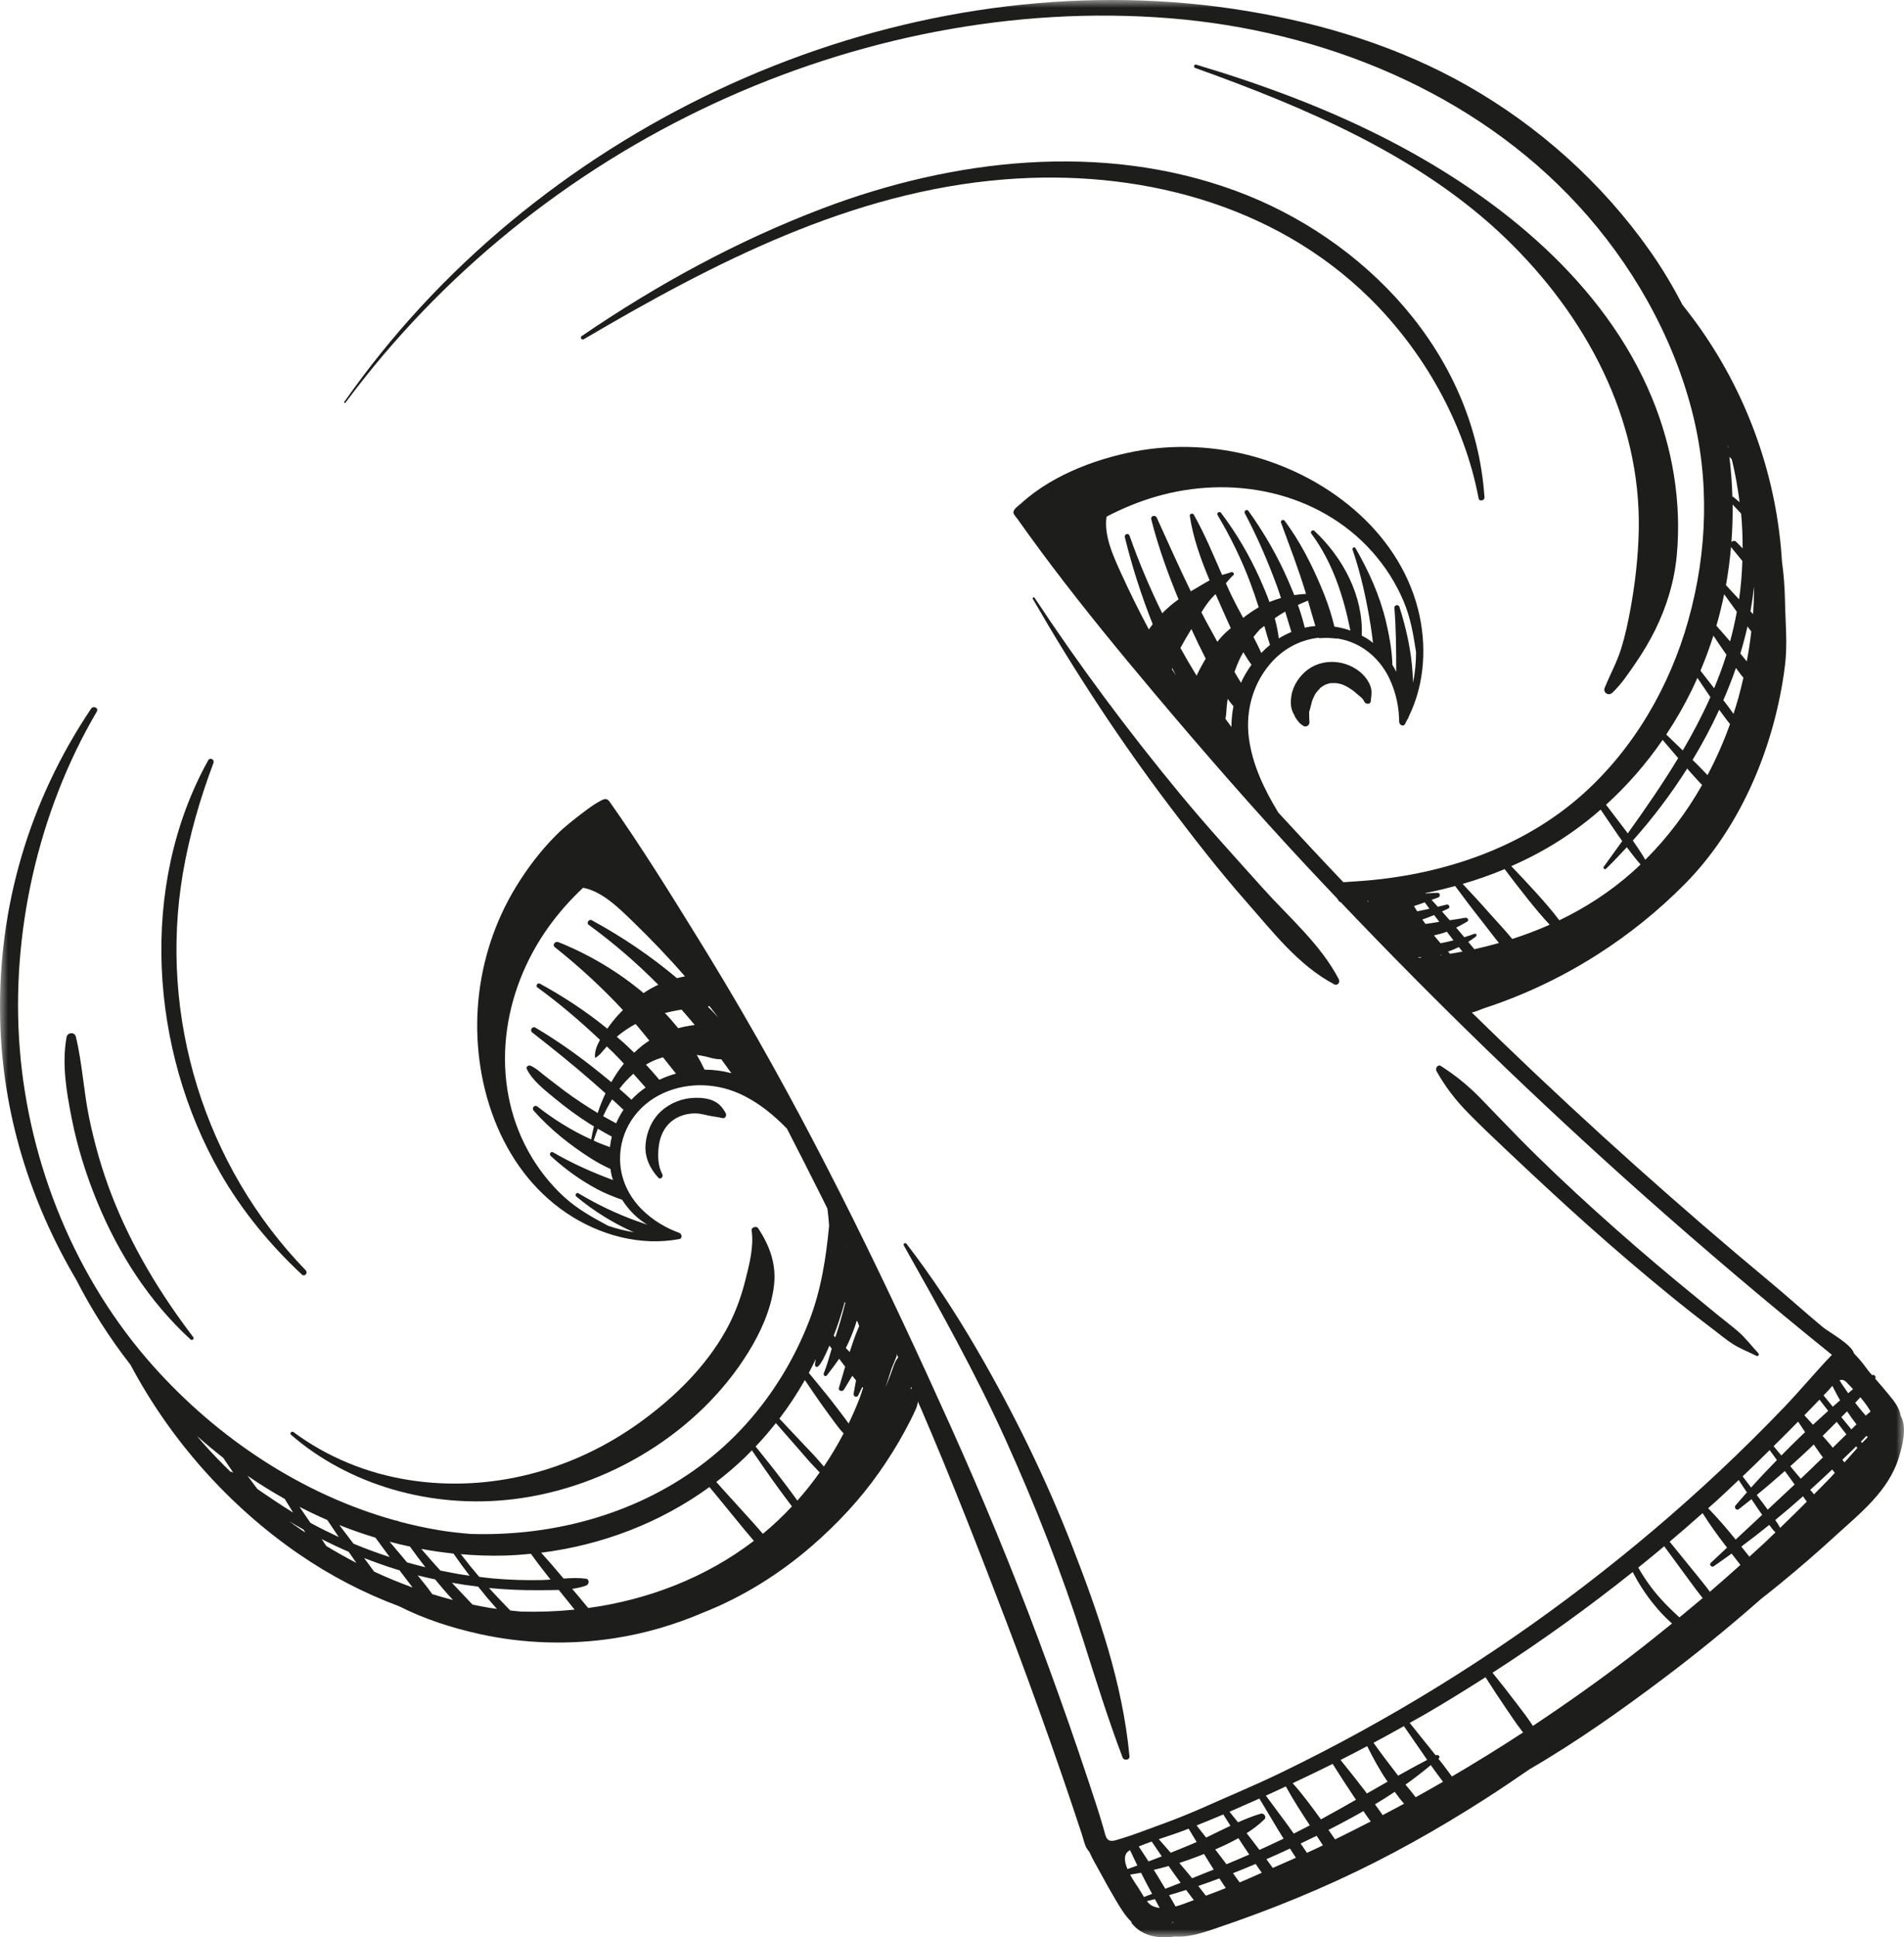 <svg xmlns="http://www.w3.org/2000/svg" xmlns:xlink="http://www.w3.org/1999/xlink" width="118" height="120" viewBox="0 0 118 120"><defs><polygon id="a" points="0 0 118 0 118 120 0 120"/></defs><g fill="none" fill-rule="evenodd"><mask id="b" fill="#fff"><use xlink:href="#a"/></mask><path fill="#1D1D1B" d="M115.629,87.689 C115.425,87.453 115.225,87.214 115.033,86.967 C115.014,86.942 114.996,86.916 114.977,86.892 C115.084,86.779 115.192,86.667 115.296,86.551 C115.537,86.832 115.758,87.129 115.928,87.432 C115.828,87.515 115.728,87.602 115.629,87.689 M115.398,89.382 C115.376,89.353 115.354,89.324 115.332,89.295 C115.447,89.18 115.559,89.059 115.672,88.94 C115.699,88.967 115.726,88.993 115.755,89.019 C115.638,89.142 115.517,89.264 115.398,89.382 M114.311,90.585 C114.268,90.529 114.223,90.476 114.18,90.42 C114.372,90.235 114.567,90.053 114.756,89.866 C114.847,89.777 114.94,89.683 115.032,89.592 C115.059,89.624 115.085,89.655 115.112,89.687 C114.845,89.986 114.579,90.287 114.311,90.585 M113.414,91.556 C113.088,91.896 112.755,92.226 112.425,92.561 C112.348,92.468 112.268,92.376 112.189,92.284 C112.646,91.868 113.1,91.449 113.551,91.024 C113.605,91.094 113.656,91.166 113.711,91.234 C113.611,91.341 113.515,91.451 113.414,91.556 M110.325,94.637 C110.236,94.467 110.129,94.308 110.02,94.154 C110.602,93.677 111.175,93.189 111.74,92.684 C111.794,92.76 111.847,92.836 111.902,92.912 C111.921,92.939 111.948,92.977 111.975,93.018 C111.431,93.564 110.881,94.103 110.325,94.637 M109.441,95.489 C109.104,95.805 108.759,96.113 108.418,96.425 C108.25,96.212 108.082,96.005 107.917,95.799 C108.504,95.363 109.081,94.914 109.649,94.456 C109.767,94.618 109.889,94.779 110.03,94.921 C109.833,95.109 109.64,95.302 109.441,95.489 M105.97,98.598 C105.694,98.221 105.395,97.858 105.102,97.496 C104.562,96.828 104.02,96.162 103.477,95.496 C104.165,94.915 104.845,94.326 105.518,93.727 C105.984,94.468 106.498,95.173 107.033,95.866 C106.696,96.18 106.36,96.495 106.023,96.809 C105.906,96.918 106.076,97.109 106.205,97.021 C106.581,96.764 106.949,96.498 107.316,96.233 C107.494,96.464 107.675,96.698 107.861,96.934 C107.237,97.497 106.606,98.05 105.97,98.598 M104.083,100.184 C104.04,100.145 103.997,100.107 103.955,100.068 C103.586,99.728 103.225,99.373 102.89,98.999 C102.369,98.417 101.917,97.778 101.532,97.1 C102.073,96.665 102.608,96.224 103.14,95.779 C103.635,96.455 104.13,97.131 104.628,97.805 C104.918,98.199 105.21,98.603 105.523,98.986 C105.048,99.391 104.565,99.787 104.083,100.184 M101.04,102.609 C99.079,104.111 97.06,105.54 95,106.906 C94.967,106.856 94.936,106.806 94.902,106.755 C94.61,106.314 94.279,105.9 93.96,105.477 C93.485,104.845 92.994,104.228 92.499,103.614 C95.496,101.682 98.396,99.6 101.185,97.376 C101.55,98.076 101.979,98.742 102.477,99.357 C102.81,99.769 103.166,100.159 103.564,100.51 C103.584,100.528 103.604,100.545 103.625,100.561 C102.772,101.256 101.913,101.94 101.04,102.609 M89.984,110.041 C89.807,109.802 89.631,109.561 89.45,109.326 C89.351,109.196 89.247,109.07 89.146,108.942 C89.154,108.935 89.162,108.929 89.169,108.922 C89.292,108.814 89.119,108.656 88.996,108.72 C88.99,108.723 88.984,108.726 88.977,108.729 C88.443,108.057 87.899,107.392 87.365,106.72 C87.734,106.511 88.108,106.307 88.475,106.093 C89.688,105.385 90.881,104.645 92.065,103.89 C92.489,104.555 92.918,105.215 93.365,105.865 C93.665,106.301 93.953,106.747 94.279,107.164 C94.317,107.213 94.356,107.262 94.394,107.311 C92.947,108.256 91.475,109.165 89.984,110.041 M87.735,111.326 C87.536,111.057 87.32,110.8 87.104,110.545 C87.647,110.163 88.168,109.756 88.675,109.334 C88.756,109.447 88.833,109.563 88.915,109.675 C89.083,109.908 89.258,110.137 89.43,110.368 C88.869,110.694 88.302,111.01 87.735,111.326 M85.689,112.433 C85.667,112.402 85.649,112.37 85.628,112.339 C85.494,112.145 85.354,111.955 85.215,111.765 C85.63,111.516 86.038,111.257 86.439,110.991 C86.621,111.242 86.81,111.494 87.017,111.726 C86.577,111.967 86.133,112.198 85.689,112.433 M82.741,113.937 C82.606,113.74 82.47,113.542 82.331,113.348 C83.061,112.978 83.786,112.591 84.499,112.183 C84.644,112.4 84.792,112.617 84.949,112.826 C84.218,113.206 83.481,113.575 82.741,113.937 M80.997,114.769 C80.905,114.628 80.81,114.49 80.717,114.355 C80.68,114.301 80.643,114.247 80.605,114.193 C80.936,114.035 81.268,113.876 81.6,113.713 C81.727,113.912 81.858,114.108 81.988,114.305 C81.659,114.463 81.329,114.619 80.997,114.769 M78.88,115.705 C78.75,115.524 78.62,115.342 78.486,115.163 C78.975,114.949 79.461,114.729 79.945,114.504 C79.988,114.569 80.03,114.635 80.072,114.7 C80.152,114.822 80.231,114.949 80.312,115.075 C79.835,115.287 79.359,115.497 78.88,115.705 M77.192,116.448 C77.071,116.502 76.948,116.549 76.826,116.6 C76.803,116.569 76.779,116.535 76.758,116.506 C76.647,116.346 76.53,116.188 76.414,116.03 C76.884,115.844 77.351,115.654 77.817,115.457 C77.942,115.64 78.07,115.822 78.199,116.004 C77.863,116.151 77.527,116.298 77.192,116.448 M75.673,115.029 C75.554,114.871 75.431,114.716 75.312,114.558 C75.801,114.35 76.286,114.12 76.75,113.861 C76.971,114.2 77.192,114.538 77.421,114.874 C76.952,115.08 76.481,115.281 76.009,115.477 C75.897,115.328 75.785,115.179 75.673,115.029 M74.733,117.424 C74.579,117.221 74.422,117.02 74.263,116.821 C74.701,116.671 75.137,116.515 75.571,116.353 C75.701,116.554 75.832,116.755 75.967,116.952 C75.558,117.117 75.147,117.274 74.733,117.424 M73.773,117.777 C73.491,117.884 73.179,118.005 72.858,118.093 C72.817,118.022 72.772,117.946 72.736,117.881 C72.644,117.717 72.547,117.554 72.452,117.391 C72.805,117.289 73.158,117.181 73.509,117.067 C73.667,117.279 73.825,117.49 73.987,117.698 C73.916,117.725 73.844,117.75 73.773,117.777 M72.691,119.09 C72.651,119.101 72.611,119.105 72.571,119.115 C72.63,119.092 72.689,119.066 72.748,119.042 C72.728,119.058 72.712,119.076 72.691,119.09 M71.827,116.342 C71.723,116.167 71.612,115.997 71.505,115.824 C71.814,115.751 72.121,115.671 72.426,115.586 C72.642,115.891 72.855,116.199 73.079,116.502 C73.109,116.543 73.14,116.582 73.17,116.623 C72.854,116.747 72.536,116.872 72.219,116.995 C72.088,116.777 71.957,116.56 71.827,116.342 M71.382,118.038 C71.276,117.982 71.175,117.881 71.079,117.761 C71.245,117.72 71.412,117.68 71.577,117.637 C71.675,117.819 71.771,118.003 71.871,118.184 C71.704,118.161 71.54,118.119 71.382,118.038 M70.552,116.941 C70.44,116.774 70.224,116.463 70.04,116.119 C70.265,116.081 70.491,116.046 70.716,116.002 C70.831,116.227 70.942,116.455 71.061,116.678 C71.175,116.889 71.289,117.099 71.402,117.31 C71.234,117.375 71.065,117.441 70.897,117.505 C70.767,117.302 70.65,117.089 70.552,116.941 M70.033,114.605 C70.182,114.923 70.332,115.239 70.488,115.554 C70.283,115.628 70.081,115.706 69.875,115.777 C69.671,115.294 69.611,114.814 70.033,114.605 M71.377,114.071 C71.585,114.377 71.791,114.684 72.002,114.988 C71.73,115.096 71.454,115.197 71.181,115.301 C70.982,114.99 70.779,114.681 70.575,114.375 C70.839,114.266 71.106,114.161 71.377,114.071 M73.663,113.276 C73.664,113.275 73.665,113.275 73.666,113.274 C73.831,113.548 73.996,113.823 74.162,114.096 C74.064,114.139 73.968,114.185 73.87,114.226 C73.434,114.411 72.993,114.585 72.553,114.763 C72.31,114.482 72.063,114.202 71.816,113.923 C72.434,113.72 73.053,113.513 73.663,113.276 M75.22,115.804 C74.774,115.986 74.328,116.167 73.879,116.344 C73.786,116.229 73.692,116.114 73.599,115.999 C73.431,115.795 73.258,115.596 73.088,115.396 C73.464,115.276 73.837,115.145 74.207,115.002 C74.343,114.949 74.482,114.894 74.62,114.84 C74.749,115.048 74.874,115.258 75.006,115.466 C75.077,115.578 75.149,115.691 75.22,115.804 M75.814,112.391 C75.961,112.626 76.109,112.859 76.257,113.093 C75.752,113.331 75.25,113.584 74.749,113.824 C74.552,113.573 74.355,113.323 74.158,113.072 C74.713,112.85 75.266,112.626 75.814,112.391 M78.051,111.406 C78.432,112.044 78.814,112.681 79.196,113.32 C79.31,113.512 79.43,113.701 79.55,113.89 C79.054,114.129 78.556,114.362 78.055,114.588 C78.052,114.583 78.048,114.578 78.044,114.574 C77.788,114.229 77.524,113.891 77.26,113.554 C77.654,113.3 78.028,113.02 78.359,112.697 C78.519,112.541 78.324,112.287 78.13,112.344 C77.653,112.488 77.186,112.674 76.726,112.879 C76.551,112.66 76.376,112.441 76.199,112.225 C76.817,111.956 77.435,111.682 78.051,111.406 M78.653,111.136 C79,110.98 79.343,110.814 79.689,110.654 C80.139,111.485 80.661,112.274 81.176,113.067 C80.846,113.24 80.514,113.41 80.181,113.577 C80.037,113.371 79.892,113.166 79.741,112.963 C79.312,112.384 78.882,111.805 78.452,111.226 C78.519,111.196 78.586,111.167 78.653,111.136 M82.59,109.26 C83.036,109.963 83.485,110.664 83.951,111.354 C83.978,111.395 84.006,111.439 84.034,111.481 C83.314,111.893 82.592,112.3 81.863,112.697 C81.307,111.929 80.746,111.162 80.113,110.456 C80.944,110.068 81.77,109.669 82.59,109.26 M84.732,108.16 C85.107,108.919 85.515,109.671 85.995,110.36 C85.568,110.604 85.141,110.848 84.714,111.093 C84.659,111.022 84.607,110.949 84.552,110.878 C84.071,110.249 83.577,109.632 83.079,109.017 C83.633,108.737 84.183,108.45 84.732,108.16 M87.011,106.919 C87.016,106.927 87.016,106.935 87.021,106.943 C87.5,107.628 87.969,108.323 88.449,109.009 C87.845,109.328 87.245,109.654 86.65,109.989 C86.629,109.963 86.606,109.936 86.586,109.909 C86.092,109.259 85.592,108.619 85.124,107.952 C85.757,107.615 86.386,107.27 87.011,106.919 M106.393,92.952 C106.853,92.535 107.302,92.103 107.754,91.677 C107.924,91.931 108.095,92.186 108.264,92.44 C108.028,92.708 107.791,92.977 107.558,93.254 C107.451,93.381 107.614,93.595 107.756,93.485 C108.024,93.28 108.286,93.07 108.547,92.861 C108.669,93.042 108.791,93.223 108.912,93.405 C109.009,93.55 109.111,93.69 109.21,93.833 C108.662,94.344 108.116,94.855 107.568,95.366 C107.025,94.695 106.465,94.039 105.862,93.423 C106.038,93.265 106.218,93.111 106.393,92.952 M109.674,89.822 C109.825,90.027 109.974,90.234 110.124,90.44 C109.58,90.997 109.044,91.56 108.523,92.142 C108.348,91.911 108.172,91.68 107.998,91.449 C108.563,90.913 109.121,90.37 109.674,89.822 M110.962,88.54 C111.12,88.379 111.279,88.218 111.438,88.058 C111.582,88.275 111.725,88.494 111.871,88.71 C111.786,88.791 111.698,88.87 111.613,88.952 C111.201,89.351 110.797,89.753 110.398,90.157 C110.237,89.965 110.077,89.773 109.917,89.58 C110.265,89.234 110.62,88.893 110.962,88.54 M112.763,86.697 C112.943,86.929 113.123,87.161 113.302,87.393 C112.985,87.676 112.671,87.962 112.359,88.251 C112.184,88.054 112.004,87.86 111.826,87.665 C112.142,87.345 112.452,87.021 112.763,86.697 M113.307,86.131 C113.385,86.046 113.47,85.943 113.56,85.843 C113.592,85.903 113.624,85.966 113.652,86.024 C113.773,86.267 113.903,86.504 114.04,86.738 C113.961,86.807 113.882,86.877 113.804,86.945 C113.731,87.009 113.661,87.074 113.588,87.137 C113.397,86.903 113.206,86.669 113.014,86.436 C113.111,86.334 113.211,86.235 113.307,86.131 M114.441,85.625 C114.566,85.756 114.703,85.898 114.841,86.045 C114.74,86.129 114.641,86.216 114.541,86.301 C114.403,86.106 114.267,85.909 114.135,85.709 C114.09,85.641 114.048,85.568 114.005,85.496 C114.146,85.448 114.293,85.468 114.441,85.625 M114.404,88.133 L114.117,87.781 C114.161,87.736 114.206,87.692 114.25,87.646 C114.324,87.571 114.398,87.494 114.471,87.419 C114.648,87.681 114.845,87.957 115.054,88.228 C114.947,88.332 114.842,88.435 114.738,88.54 C114.627,88.404 114.516,88.268 114.404,88.133 M112.959,88.942 C113.252,88.655 113.541,88.365 113.829,88.073 C113.904,88.17 113.978,88.266 114.053,88.362 C114.179,88.524 114.303,88.686 114.428,88.847 C114.361,88.913 114.294,88.979 114.228,89.044 C114.013,89.254 113.799,89.465 113.584,89.676 C113.541,89.624 113.502,89.569 113.459,89.517 C113.294,89.322 113.125,89.134 112.959,88.942 M111.22,91.955 C110.665,92.474 110.109,92.992 109.553,93.512 C109.457,93.383 109.364,93.25 109.267,93.122 C109.135,92.949 109.005,92.776 108.874,92.604 C109.467,92.121 110.045,91.624 110.617,91.118 C110.735,91.282 110.856,91.444 110.974,91.608 C111.056,91.724 111.138,91.839 111.22,91.955 M110.953,90.822 C111.352,90.463 111.75,90.099 112.144,89.728 C112.233,89.645 112.318,89.559 112.406,89.475 C112.546,89.677 112.683,89.88 112.827,90.079 C112.875,90.145 112.927,90.208 112.975,90.274 C112.522,90.718 112.065,91.159 111.603,91.595 C111.53,91.51 111.458,91.425 111.385,91.34 C111.239,91.169 111.098,90.993 110.953,90.822 M56.429,86.063 C56.432,86.052 56.437,86.04 56.441,86.028 C56.454,85.99 56.468,85.949 56.481,85.909 C56.493,85.935 56.504,85.961 56.515,85.986 C56.486,86.012 56.457,86.039 56.429,86.063 M55.205,85.114 C55.105,85.391 54.988,85.66 54.882,85.934 C55.007,85.544 55.131,85.155 55.256,84.766 C55.36,84.516 55.461,84.266 55.564,84.017 C55.592,83.95 55.582,83.888 55.553,83.837 L55.556,83.83 C55.593,83.912 55.629,83.995 55.666,84.078 C55.442,84.348 55.351,84.709 55.205,85.114 M53.276,86.606 C53.07,87.139 52.84,87.662 52.592,88.177 C52.499,88.038 52.4,87.902 52.295,87.765 C51.992,87.367 51.693,86.964 51.38,86.574 C50.968,86.058 50.547,85.551 50.127,85.041 C50.278,84.759 50.42,84.471 50.557,84.181 C50.534,84.307 50.51,84.431 50.512,84.561 C50.512,84.665 50.647,84.703 50.712,84.632 C50.945,84.382 51.073,84.072 51.22,83.766 C51.286,83.629 51.342,83.488 51.404,83.35 C51.45,83.414 51.498,83.476 51.545,83.54 C51.395,84.055 51.254,84.572 51.052,85.07 C51.007,85.183 51.157,85.308 51.241,85.197 C51.503,84.858 51.764,84.517 52.007,84.163 C52.046,84.214 52.081,84.266 52.12,84.316 C52.207,84.428 52.293,84.541 52.38,84.654 C52.252,85.092 52.126,85.531 51.992,85.968 C51.934,86.158 52.212,86.23 52.303,86.077 C52.474,85.789 52.649,85.504 52.823,85.219 C52.878,85.287 52.931,85.357 52.986,85.424 C53.008,85.449 53.03,85.477 53.052,85.504 C52.999,85.779 52.952,86.057 52.902,86.333 C52.872,86.501 53.111,86.596 53.189,86.434 C53.271,86.262 53.355,86.089 53.437,85.917 C53.455,85.933 53.473,85.946 53.492,85.961 C53.42,86.176 53.358,86.392 53.276,86.606 M51.059,90.841 C50.962,90.731 50.865,90.621 50.772,90.511 C50.462,90.146 50.122,89.805 49.794,89.457 C49.297,88.929 48.8,88.401 48.303,87.873 C48.884,87.114 49.409,86.314 49.88,85.483 C50.214,85.978 50.549,86.473 50.893,86.96 C51.181,87.369 51.481,87.77 51.776,88.173 C51.938,88.393 52.1,88.6 52.283,88.786 C51.914,89.494 51.507,90.181 51.059,90.841 M49.418,92.949 C49.151,92.575 48.873,92.209 48.596,91.841 C48.021,91.082 47.429,90.339 46.83,89.601 C47.27,89.137 47.686,88.651 48.084,88.149 L49.472,89.735 C49.787,90.095 50.094,90.466 50.425,90.811 C50.549,90.941 50.674,91.075 50.8,91.207 C50.37,91.812 49.911,92.395 49.418,92.949 M47.279,95.008 C46.921,94.588 46.55,94.18 46.179,93.772 C45.763,93.315 45.347,92.857 44.932,92.399 C44.754,92.205 44.575,91.998 44.39,91.795 C45.001,91.327 45.59,90.828 46.149,90.29 C46.302,90.143 46.449,89.987 46.598,89.836 C47.13,90.618 47.668,91.395 48.226,92.161 C48.508,92.548 48.791,92.933 49.083,93.309 C48.513,93.917 47.912,94.487 47.279,95.008 M36.454,99.604 C36.127,99.203 35.793,98.809 35.462,98.417 C35.766,98.374 36.062,98.311 36.334,98.208 C36.521,98.137 36.542,97.818 36.313,97.788 C35.867,97.728 35.398,97.746 34.928,97.78 C34.474,97.238 34.014,96.701 33.537,96.179 C37.293,95.709 40.91,94.334 43.968,92.11 C44.134,92.314 44.305,92.514 44.464,92.709 L45.684,94.2 C46.026,94.618 46.366,95.037 46.722,95.444 C43.753,97.713 40.189,99.093 36.454,99.604 M32.287,99.825 C32.066,99.807 31.847,99.783 31.627,99.76 C31.251,99.373 30.875,98.985 30.508,98.586 C30.439,98.513 30.374,98.436 30.307,98.361 C30.346,98.365 30.384,98.371 30.423,98.375 C31.41,98.466 32.402,98.51 33.393,98.5 C33.785,98.496 34.209,98.501 34.633,98.486 C34.69,98.555 34.745,98.625 34.8,98.694 C35.07,99.028 35.338,99.367 35.611,99.704 C34.497,99.817 33.388,99.857 32.287,99.825 M30.345,99.595 C29.99,99.536 29.638,99.465 29.286,99.392 C29.131,99.228 28.975,99.066 28.822,98.905 C28.547,98.618 28.278,98.327 28.005,98.037 C28.545,98.134 29.089,98.215 29.634,98.281 C29.801,98.49 29.968,98.699 30.14,98.904 C30.355,99.161 30.575,99.411 30.797,99.658 C30.646,99.636 30.495,99.619 30.345,99.595 M26.786,98.743 C26.615,98.496 26.431,98.258 26.248,98.031 C26.128,97.881 26.007,97.732 25.885,97.582 C26.243,97.674 26.604,97.754 26.965,97.832 C27.323,98.269 27.69,98.695 28.073,99.109 C27.641,98.997 27.212,98.876 26.786,98.743 M23.187,97.35 C22.982,97.067 22.774,96.788 22.566,96.508 C23.219,96.761 23.879,96.999 24.548,97.206 C24.617,97.227 24.687,97.244 24.756,97.264 C25.025,97.624 25.297,97.98 25.573,98.335 C24.764,98.042 23.968,97.713 23.187,97.35 M20.219,95.761 C20.128,95.618 20.033,95.478 19.938,95.337 C20.487,95.616 21.043,95.88 21.609,96.122 C21.764,96.353 21.925,96.58 22.084,96.808 C21.451,96.481 20.829,96.131 20.219,95.761 M19.237,94.324 C19.122,94.159 19.007,93.994 18.897,93.83 C18.787,93.665 18.673,93.502 18.562,93.338 C19.127,93.628 19.702,93.901 20.285,94.153 L20.993,95.207 C20.424,94.943 19.862,94.668 19.311,94.368 C19.286,94.353 19.263,94.338 19.237,94.324 M17.914,94.226 C18.21,94.404 18.509,94.576 18.808,94.744 C18.847,94.808 18.886,94.869 18.924,94.934 C18.584,94.704 18.247,94.468 17.914,94.226 M15.81,92.047 C15.649,91.836 15.494,91.621 15.337,91.407 C15.358,91.421 15.378,91.437 15.399,91.452 C16.123,91.951 16.875,92.413 17.645,92.845 C17.818,93.13 17.993,93.413 18.169,93.696 C17.42,93.234 16.691,92.74 15.964,92.243 C15.913,92.177 15.86,92.113 15.81,92.047 M14.388,91.177 C14.352,91.153 14.323,91.161 14.298,91.178 C13.715,90.613 13.152,90.029 12.613,89.426 C12.473,89.269 12.342,89.104 12.205,88.944 C12.735,89.416 13.28,89.867 13.837,90.303 C14.044,90.616 14.256,90.926 14.472,91.233 C14.445,91.215 14.416,91.195 14.388,91.177 M23.269,95.247 C23.562,95.647 23.859,96.046 24.15,96.448 C23.391,96.2 22.641,95.927 21.905,95.617 C21.613,95.233 21.321,94.849 21.029,94.466 C21.764,94.759 22.512,95.018 23.269,95.247 M25.408,95.799 C25.718,96.233 26.038,96.659 26.365,97.08 C25.982,96.988 25.603,96.884 25.224,96.777 C25.101,96.628 24.979,96.479 24.853,96.332 C24.616,96.056 24.383,95.777 24.148,95.499 C24.565,95.61 24.986,95.709 25.408,95.799 M28.104,96.232 C28.428,96.698 28.762,97.156 29.107,97.606 C28.5,97.52 27.897,97.41 27.297,97.286 C27.272,97.259 27.246,97.232 27.22,97.205 C26.84,96.792 26.473,96.369 26.108,95.943 C26.769,96.065 27.435,96.162 28.104,96.232 M31.319,96.354 C31.849,96.338 32.378,96.299 32.905,96.247 C33.294,96.79 33.702,97.319 34.118,97.842 C33.934,97.855 33.749,97.869 33.57,97.873 C32.563,97.894 31.554,97.862 30.551,97.773 C30.266,97.748 29.982,97.709 29.697,97.674 C29.306,97.217 28.93,96.747 28.562,96.271 C29.478,96.349 30.398,96.381 31.319,96.354 M52.301,80.827 C52.318,80.766 52.333,80.705 52.35,80.645 L52.387,80.702 C52.289,81.091 52.184,81.477 52.073,81.865 C51.98,82.191 51.874,82.511 51.768,82.833 C51.734,82.8 51.703,82.766 51.669,82.732 C51.914,82.107 52.119,81.475 52.301,80.827 M52.419,77.177 C52.422,77.184 52.426,77.191 52.429,77.198 C52.423,77.211 52.42,77.224 52.414,77.237 C52.415,77.217 52.418,77.198 52.419,77.177 M53.095,81.802 C53.109,81.822 53.121,81.843 53.135,81.864 C53.145,81.878 53.155,81.894 53.165,81.909 C53.193,81.988 53.22,82.067 53.248,82.147 C53.216,82.222 53.182,82.296 53.151,82.37 C52.962,82.822 52.805,83.283 52.658,83.747 C52.58,83.663 52.497,83.584 52.418,83.501 C52.639,83.078 52.816,82.628 52.978,82.182 C53.024,82.058 53.058,81.929 53.095,81.802 M43.665,66.257 C43.518,65.947 43.358,65.642 43.184,65.343 C43.452,65.384 43.718,65.433 43.981,65.507 C44.226,65.575 44.469,65.622 44.702,65.615 C44.912,65.901 45.122,66.188 45.329,66.476 C44.79,66.332 44.232,66.258 43.665,66.257 M42.857,63.515 C42.577,63.558 42.301,63.616 42.03,63.688 C41.768,63.365 41.496,63.051 41.207,62.749 C41.496,62.677 41.786,62.614 42.069,62.566 C42.126,62.557 42.186,62.551 42.245,62.544 C42.521,62.856 42.792,63.171 43.057,63.491 C42.987,63.497 42.92,63.505 42.857,63.515 M40.86,66.883 C40.593,66.562 40.319,66.249 40.033,65.946 C40.142,65.88 40.255,65.82 40.371,65.764 C40.593,65.656 40.836,65.567 41.085,65.488 C41.355,65.826 41.624,66.164 41.893,66.502 C41.538,66.6 41.192,66.727 40.86,66.883 M39.133,68.119 C38.888,67.889 38.637,67.664 38.383,67.447 C38.644,67.106 38.933,66.791 39.253,66.512 C39.508,66.794 39.76,67.08 40.012,67.365 C39.692,67.584 39.398,67.835 39.133,68.119 M38.186,69.58 C37.914,69.438 37.645,69.29 37.38,69.138 C37.545,68.78 37.731,68.431 37.937,68.096 C38.155,68.293 38.373,68.489 38.586,68.692 C38.604,68.709 38.622,68.726 38.64,68.743 C38.462,69.009 38.31,69.288 38.186,69.58 M37.051,69.917 C37.336,70.084 37.625,70.248 37.916,70.404 C37.865,70.619 37.825,70.835 37.801,71.054 C37.577,70.972 37.353,70.892 37.131,70.802 C37.017,70.757 36.907,70.699 36.794,70.65 C36.873,70.407 36.957,70.161 37.051,69.917 M40.243,64.457 C40.115,64.539 39.99,64.625 39.867,64.718 C39.668,64.87 39.483,65.036 39.303,65.206 C39.108,65.016 38.912,64.829 38.713,64.645 C38.556,64.499 38.387,64.367 38.226,64.225 C38.262,64.195 38.295,64.161 38.331,64.132 C38.659,63.866 39.014,63.63 39.386,63.428 C39.422,63.47 39.461,63.509 39.497,63.551 C39.752,63.848 39.996,64.154 40.243,64.457 M38.558,74.319 C38.957,74.944 39.487,75.488 40.117,75.859 C39.911,75.79 39.704,75.721 39.499,75.648 C38.235,75.197 36.996,74.604 35.846,73.913 C35.728,73.842 35.605,74.026 35.711,74.113 C36.802,75.018 37.984,75.755 39.281,76.329 C38.733,76.236 38.197,76.105 37.682,75.925 C36.714,75.406 35.789,74.898 34.96,74.14 C34.067,73.322 33.315,72.354 32.731,71.293 C31.544,69.14 31.109,66.652 31.368,64.214 C31.63,61.766 32.561,59.427 33.989,57.43 C34.62,56.547 35.347,55.733 36.136,54.99 C37.312,55.211 38.341,56.233 39.188,57.052 C40.323,58.15 41.417,59.288 42.452,60.48 C42.278,60.512 42.112,60.549 41.954,60.59 C40.325,59.217 38.558,58.026 36.673,57 C36.506,56.908 36.321,57.167 36.482,57.284 C38.01,58.397 39.457,59.647 40.798,60.998 C40.481,61.145 40.176,61.315 39.885,61.513 C38.279,60.16 36.434,59.084 34.601,58.357 C34.412,58.282 34.206,58.527 34.388,58.672 C35.892,59.868 37.301,61.162 38.607,62.566 C38.312,62.858 38.037,63.169 37.793,63.505 C37.744,63.572 37.692,63.644 37.638,63.718 C36.338,62.657 34.931,61.734 33.458,60.929 C33.321,60.854 33.171,61.066 33.301,61.16 C34.67,62.154 35.955,63.252 37.185,64.412 C36.983,64.774 36.838,65.158 36.878,65.515 C36.879,65.525 36.889,65.53 36.898,65.525 C37.173,65.366 37.346,65.111 37.556,64.876 C37.574,64.858 37.593,64.84 37.61,64.821 C37.754,64.96 37.902,65.096 38.045,65.237 C38.258,65.447 38.458,65.669 38.663,65.887 C38.37,66.244 38.116,66.629 37.886,67.03 C37.67,66.852 37.454,66.676 37.242,66.505 C35.954,65.46 34.601,64.493 33.174,63.65 C33.001,63.547 32.815,63.819 32.975,63.945 C34.261,64.951 35.535,65.97 36.763,67.048 C37.018,67.271 37.272,67.497 37.526,67.722 C37.341,68.119 37.177,68.525 37.042,68.943 C36.317,68.507 35.609,68.038 34.93,67.532 C34.574,67.266 34.23,66.986 33.875,66.722 C33.554,66.483 33.248,66.171 32.879,66.012 C32.764,65.962 32.58,66.07 32.646,66.211 C32.986,66.933 33.78,67.536 34.382,68.035 C35.071,68.605 35.792,69.135 36.548,69.614 C36.633,69.668 36.721,69.718 36.809,69.771 C36.742,70.039 36.687,70.309 36.638,70.579 C35.45,70.043 34.332,69.344 33.306,68.543 C33.128,68.403 32.931,68.638 33.078,68.802 C34.118,69.972 35.329,70.932 36.647,71.77 C37.02,72.007 37.423,72.22 37.835,72.411 C37.856,72.554 37.878,72.696 37.911,72.837 C37.932,72.925 37.966,73.01 37.992,73.096 C37.786,73.017 37.579,72.94 37.373,72.859 C36.312,72.441 35.26,71.949 34.273,71.376 C34.139,71.298 34.014,71.496 34.124,71.597 C35.01,72.409 35.962,73.102 37.023,73.668 C37.513,73.929 38.034,74.132 38.558,74.319 M43.963,62.313 C44.149,62.55 44.335,62.788 44.516,63.029 C44.39,62.892 44.264,62.755 44.136,62.622 C44.048,62.53 43.955,62.444 43.866,62.353 C43.9,62.342 43.93,62.326 43.963,62.313 M91.386,57.839 C91.181,57.92 90.964,57.984 90.75,58.053 C90.591,57.867 90.433,57.682 90.276,57.496 C90.265,57.483 90.254,57.471 90.244,57.459 C90.473,57.345 90.698,57.222 90.926,57.089 C91.068,57.007 90.949,56.821 90.812,56.848 C90.491,56.909 90.167,56.955 89.843,57.001 C89.685,56.82 89.528,56.638 89.368,56.459 C89.5,56.397 89.633,56.34 89.764,56.274 C89.904,56.202 89.789,55.995 89.65,56.033 C89.471,56.081 89.289,56.123 89.108,56.167 C88.98,56.025 88.85,55.884 88.721,55.742 C88.859,55.691 88.996,55.64 89.135,55.59 C89.289,55.534 89.255,55.293 89.083,55.302 C88.839,55.315 88.597,55.328 88.354,55.34 L88.333,55.317 C88.441,55.296 88.549,55.277 88.658,55.255 C89.17,55.147 89.679,55.021 90.184,54.882 C90.71,55.591 91.237,56.298 91.785,56.987 C92.149,57.443 92.51,57.938 92.898,58.412 C92.393,58.555 91.885,58.685 91.373,58.797 C91.248,58.644 91.121,58.493 90.994,58.342 C91.155,58.24 91.314,58.131 91.468,58.01 C91.547,57.949 91.494,57.796 91.386,57.839 M89.865,59.08 C89.824,59.035 89.783,58.99 89.742,58.946 C89.973,58.866 90.194,58.77 90.41,58.665 C90.485,58.759 90.562,58.852 90.638,58.946 C90.38,58.994 90.123,59.039 89.865,59.08 M89.251,59.17 C89.273,59.157 89.298,59.147 89.313,59.128 C89.323,59.138 89.334,59.147 89.344,59.158 C89.313,59.162 89.282,59.166 89.251,59.17 M89.669,57.713 C89.729,57.791 89.786,57.87 89.847,57.947 C89.926,58.047 90.004,58.147 90.082,58.247 C89.813,58.314 89.543,58.382 89.274,58.424 C89.136,58.267 89.002,58.107 88.87,57.944 C89.14,57.881 89.409,57.809 89.669,57.713 M88.149,56.959 C88.397,56.875 88.638,56.781 88.879,56.68 C88.985,56.821 89.094,56.959 89.2,57.1 C88.915,57.147 88.63,57.195 88.343,57.23 C88.28,57.139 88.212,57.051 88.149,56.959 M87.905,59.324 C87.906,59.312 87.91,59.299 87.909,59.286 C87.963,59.283 88.018,59.284 88.072,59.281 C88.077,59.289 88.084,59.298 88.089,59.305 C88.028,59.312 87.967,59.319 87.905,59.324 M87.631,56.123 C87.856,56.052 88.078,55.974 88.3,55.894 C88.397,56.026 88.493,56.158 88.59,56.29 C88.336,56.346 88.084,56.401 87.829,56.451 C87.764,56.342 87.696,56.233 87.631,56.123 M93.249,53.835 C93.728,54.469 94.211,55.1 94.709,55.721 C95.142,56.26 95.576,56.785 96.042,57.279 C95.286,57.615 94.51,57.909 93.72,58.163 C93.264,57.599 92.75,57.069 92.292,56.548 C91.758,55.939 91.204,55.345 90.648,54.753 C91.531,54.495 92.4,54.191 93.249,53.835 M95.837,52.557 C97.033,51.868 98.159,51.058 99.201,50.149 C99.565,50.687 99.929,51.226 100.297,51.761 C100.375,51.876 100.458,51.986 100.539,52.098 C100.159,52.627 99.777,53.154 99.397,53.681 C99.325,53.78 99.451,53.896 99.541,53.808 C99.977,53.382 100.402,52.935 100.822,52.48 C100.915,52.603 101.009,52.726 101.103,52.849 C101.279,53.079 101.469,53.324 101.674,53.544 C101.514,53.698 101.352,53.85 101.186,53.998 C99.815,55.222 98.278,56.218 96.639,57.006 C96.195,56.413 95.706,55.856 95.199,55.296 C94.696,54.739 94.18,54.195 93.661,53.652 C94.404,53.325 95.132,52.963 95.837,52.557 M103.041,45.831 C103.361,46.209 103.684,46.583 104.005,46.959 C103.039,48.558 101.969,50.102 100.879,51.624 C100.84,51.57 100.801,51.513 100.761,51.458 C100.354,50.92 99.944,50.385 99.534,49.849 C100.853,48.652 102.031,47.298 103.041,45.831 M104.84,42.758 C104.963,42.504 105.08,42.247 105.196,41.989 C105.464,42.386 105.733,42.783 106.001,43.18 C105.498,44.315 104.918,45.413 104.29,46.484 C103.949,46.155 103.609,45.826 103.266,45.499 C103.85,44.62 104.378,43.704 104.84,42.758 M106.188,39.371 C106.451,39.771 106.719,40.167 106.996,40.556 C106.773,41.264 106.516,41.955 106.233,42.633 C105.95,42.27 105.668,41.907 105.387,41.544 C105.689,40.829 105.956,40.104 106.188,39.371 M106.855,36.808 C107.118,37.168 107.38,37.53 107.639,37.895 C107.527,38.509 107.388,39.12 107.222,39.73 C106.941,39.406 106.66,39.081 106.373,38.762 C106.56,38.115 106.72,37.464 106.855,36.808 M107.279,33.885 L107.982,34.747 C107.954,35.541 107.895,36.333 107.779,37.123 C107.505,36.834 107.235,36.539 106.967,36.243 C107.108,35.461 107.21,34.674 107.279,33.885 M107.122,27.723 L107.095,27.696 C107.089,27.654 107.084,27.611 107.078,27.57 C107.093,27.621 107.108,27.672 107.122,27.723 M107.328,28.455 C107.545,29.333 107.697,30.218 107.811,31.106 C107.692,31.007 107.573,30.906 107.455,30.807 C107.425,30.782 107.395,30.771 107.365,30.766 C107.339,29.939 107.279,29.114 107.178,28.293 C107.228,28.347 107.279,28.401 107.328,28.455 M107.999,33.967 C107.868,33.832 107.737,33.698 107.606,33.564 C107.516,33.473 107.389,33.496 107.304,33.569 C107.362,32.797 107.389,32.023 107.379,31.25 C107.555,31.438 107.73,31.626 107.906,31.815 C107.974,32.531 107.999,33.248 107.999,33.967 M108.537,39.12 C108.465,39.739 108.371,40.355 108.255,40.969 C108.123,40.806 107.992,40.642 107.859,40.481 C108.025,39.925 108.174,39.366 108.3,38.802 C108.38,38.908 108.457,39.015 108.537,39.12 M108.709,36.32 C108.707,36.894 108.685,37.468 108.644,38.041 C108.591,37.984 108.539,37.925 108.485,37.868 C108.578,37.354 108.652,36.839 108.709,36.32 M107.74,43.215 C107.646,43.551 107.541,43.885 107.433,44.218 C107.23,43.924 107.016,43.642 106.805,43.37 C107.088,42.713 107.353,42.05 107.583,41.376 C107.696,41.532 107.81,41.688 107.929,41.84 C107.966,41.887 108.009,41.928 108.048,41.974 C107.952,42.388 107.855,42.804 107.74,43.215 M105.823,48.013 C105.617,47.799 105.413,47.583 105.203,47.373 C105.102,47.272 104.997,47.174 104.895,47.073 C105.504,46.068 106.059,45.031 106.547,43.964 C106.71,44.191 106.877,44.414 107.045,44.635 C107.1,44.707 107.16,44.779 107.217,44.851 C106.83,45.936 106.363,46.994 105.823,48.013 M101.968,53.256 C101.835,53.017 101.683,52.785 101.535,52.566 C101.422,52.399 101.309,52.232 101.194,52.065 C102.421,50.689 103.558,49.194 104.563,47.605 C104.619,47.67 104.675,47.737 104.731,47.802 C104.978,48.08 105.233,48.353 105.486,48.627 C104.522,50.318 103.346,51.885 101.968,53.256 M84.731,55.815 C84.752,55.813 84.774,55.811 84.796,55.809 C84.796,55.81 84.795,55.81 84.795,55.812 C84.794,55.832 84.799,55.85 84.8,55.87 C84.777,55.852 84.754,55.833 84.731,55.815 M76.912,42.295 C76.776,42.063 76.636,41.839 76.505,41.62 C76.619,41.301 76.747,40.986 76.898,40.683 C76.946,40.587 77,40.493 77.054,40.398 C77.212,40.666 77.378,40.928 77.561,41.176 C77.361,41.455 77.179,41.746 77.024,42.049 C76.982,42.129 76.951,42.213 76.912,42.295 M76.318,45.027 C76.193,44.86 76.067,44.694 75.945,44.525 C75.971,44.411 75.992,44.291 75.997,44.148 C76.011,43.858 76.042,43.571 76.085,43.285 C76.195,43.449 76.316,43.601 76.443,43.745 C76.361,44.169 76.318,44.597 76.318,45.027 M74.693,38.385 C74.612,38.233 74.539,38.08 74.459,37.928 C74.641,37.632 74.832,37.343 75.062,37.083 C75.149,36.984 75.242,36.892 75.335,36.8 C75.413,36.978 75.493,37.156 75.571,37.333 C75.802,37.848 76.032,38.381 76.277,38.909 C76.205,38.971 76.133,39.033 76.061,39.095 C75.835,39.291 75.634,39.518 75.443,39.755 C75.19,39.299 74.94,38.842 74.693,38.385 M74.402,41.365 C74.321,41.515 74.238,41.681 74.161,41.854 C74.113,41.775 74.063,41.699 74.016,41.62 C73.719,41.13 73.434,40.635 73.157,40.136 C73.162,40.125 73.167,40.113 73.174,40.102 C73.382,39.715 73.609,39.338 73.837,38.964 C74.117,39.584 74.414,40.194 74.723,40.798 C74.611,40.986 74.504,41.177 74.402,41.365 M72.029,37.987 C71.263,36.43 70.584,34.831 70.003,33.181 C69.937,32.992 69.664,33.083 69.711,33.274 C70.161,35.101 70.739,36.909 71.44,38.665 C71.358,38.772 71.277,38.878 71.202,38.99 C70.599,37.871 70.038,36.73 69.508,35.573 C69.018,34.5 68.398,33.187 68.579,32.002 C69.54,31.501 70.546,31.083 71.586,30.778 C73.936,30.087 76.447,29.98 78.836,30.544 C81.215,31.105 83.411,32.341 85.043,34.176 C85.848,35.081 86.509,36.113 86.982,37.229 C87.422,38.265 87.593,39.308 87.761,40.397 C87.759,41.026 87.7,41.658 87.575,42.287 C87.566,42.086 87.557,41.883 87.545,41.691 C87.458,40.29 87.152,38.928 86.729,37.594 C86.676,37.423 86.404,37.466 86.418,37.65 C86.521,38.965 86.531,40.29 86.529,41.609 C86.457,41.46 86.377,41.316 86.29,41.173 C86.289,41.126 86.29,41.076 86.288,41.029 C86.25,40.181 86.094,39.338 85.898,38.514 C85.514,36.889 84.836,35.394 84.006,33.951 C83.949,33.85 83.786,33.929 83.823,34.038 C84.346,35.564 84.693,37.172 84.949,38.765 C85.006,39.116 85.048,39.471 85.092,39.825 C84.989,39.745 84.889,39.661 84.78,39.591 C84.656,39.511 84.526,39.442 84.396,39.373 C84.498,36.916 83.232,34.536 81.458,32.884 C81.355,32.787 81.179,32.931 81.266,33.049 C82.588,34.83 83.259,36.916 83.69,39.059 C83.367,38.945 83.034,38.863 82.696,38.814 C82.666,38.687 82.635,38.559 82.605,38.442 C82.414,37.714 82.148,36.995 81.855,36.303 C81.247,34.873 80.547,33.509 79.619,32.26 C79.537,32.149 79.338,32.226 79.39,32.369 C79.905,33.775 80.45,35.178 80.886,36.612 C80.904,36.671 80.921,36.73 80.938,36.789 C80.693,36.8 80.451,36.825 80.211,36.862 C80.097,36.575 79.979,36.293 79.86,36.018 C79.194,34.472 78.355,33.017 77.374,31.651 C77.272,31.509 77.069,31.647 77.15,31.798 C77.925,33.263 78.582,34.782 79.151,36.339 C79.235,36.57 79.311,36.805 79.388,37.04 C79.148,37.109 78.911,37.192 78.675,37.289 C78.495,36.798 78.293,36.321 78.091,35.869 C77.439,34.409 76.638,33.048 75.676,31.771 C75.578,31.641 75.377,31.768 75.462,31.911 C76.263,33.255 76.958,34.677 77.504,36.143 C77.685,36.63 77.852,37.122 78.01,37.617 C77.672,37.811 77.353,38.033 77.046,38.274 C76.807,37.837 76.571,37.4 76.357,36.959 C76.224,36.687 76.1,36.408 75.975,36.131 C76.121,35.956 76.263,35.778 76.435,35.627 C76.523,35.551 76.415,35.404 76.314,35.441 C76.125,35.51 75.931,35.558 75.739,35.615 C75.184,34.352 74.659,33.071 73.982,31.876 C73.919,31.764 73.717,31.824 73.736,31.956 C73.943,33.323 74.424,34.658 74.967,35.949 C74.885,35.994 74.802,36.039 74.721,36.086 C74.414,36.266 74.104,36.445 73.799,36.628 C73.065,35.125 72.387,33.594 71.692,32.07 C71.598,31.863 71.292,31.949 71.351,32.178 C71.78,33.866 72.373,35.513 73.04,37.124 C72.682,37.379 72.343,37.669 72.029,37.987 M72.626,41.443 C72.627,41.441 72.628,41.439 72.63,41.436 C72.637,41.419 72.642,41.401 72.65,41.384 C72.726,41.54 72.805,41.693 72.884,41.846 C72.798,41.712 72.71,41.578 72.626,41.443 M80.862,38.878 C80.747,38.403 80.604,37.934 80.438,37.473 C80.643,37.377 80.85,37.288 81.06,37.205 C81.213,37.73 81.361,38.254 81.52,38.776 C81.299,38.795 81.079,38.829 80.862,38.878 M79.253,39.549 C79.204,39.13 79.116,38.712 79.002,38.298 C79.024,38.282 79.046,38.266 79.067,38.251 C79.256,38.121 79.45,37.998 79.649,37.882 C79.775,38.304 79.902,38.726 80.034,39.146 C79.762,39.26 79.501,39.392 79.253,39.549 M78.169,40.446 C78.019,40.111 77.855,39.781 77.684,39.454 C77.811,39.293 77.942,39.137 78.08,38.986 C78.17,38.911 78.264,38.841 78.356,38.77 C78.465,39.164 78.577,39.559 78.71,39.945 C78.52,40.1 78.34,40.268 78.169,40.446 M117.838,87.787 C117.827,87.766 117.812,87.747 117.8,87.727 C117.723,87.22 117.417,86.824 117.096,86.435 C116.81,86.086 116.517,85.743 116.221,85.403 C116.28,85.269 116.168,85.116 116.023,85.179 C115.958,85.105 115.895,85.03 115.828,84.958 C115.705,84.79 115.581,84.623 115.453,84.459 C115.279,84.238 115.096,84.033 114.902,83.836 C114.845,83.627 114.62,83.392 114.329,83.158 C113.843,82.771 113.203,82.399 112.964,82.202 C111.873,81.298 110.825,80.346 109.737,79.441 C104.044,74.706 98.52,69.766 93.183,64.629 C92.524,63.995 91.868,63.356 91.215,62.715 C91.475,62.669 91.788,62.515 91.969,62.456 C92.806,62.184 93.631,61.874 94.441,61.53 C96.023,60.858 97.549,60.054 98.998,59.13 C100.967,57.875 102.797,56.4 104.438,54.737 C107.938,51.189 110.007,46.142 110.623,41.226 C110.79,39.896 110.647,38.564 110.624,37.223 C110.609,36.405 110.549,35.586 110.436,34.775 C110.132,29.66 108.382,24.622 105.367,20.338 C105.014,19.837 104.643,19.35 104.263,18.869 C103.672,17.723 103.007,16.611 102.259,15.548 C99.303,11.349 95.384,7.83 90.926,5.299 C86.714,2.907 82.075,1.481 77.316,0.688 C67.461,-0.955 57.22,0.409 47.957,4.077 C38.547,7.803 29.989,13.954 23.62,21.857 C22.825,22.843 22.066,23.857 21.337,24.893 C21.305,24.938 21.369,24.999 21.404,24.953 C27.335,16.964 35.252,10.584 44.26,6.407 C53.025,2.343 62.836,0.359 72.487,1.13 C81.91,1.882 91.309,5.657 97.798,12.709 C101.085,16.281 103.622,20.696 104.847,25.409 C105.964,29.705 105.827,34.162 104.632,38.424 C103.486,42.52 101.258,46.369 98.078,49.208 C94.403,52.489 89.539,54.13 84.694,54.545 C84.214,54.586 83.734,54.614 83.254,54.646 C81.897,53.221 80.555,51.782 79.223,50.334 C78.355,48.902 77.611,47.369 77.397,45.692 C77.176,43.961 77.691,42.198 78.897,40.922 C79.668,40.108 80.677,39.61 81.739,39.503 C81.742,39.513 81.745,39.522 81.748,39.532 C82.101,39.503 82.467,39.51 82.845,39.558 C82.843,39.553 82.842,39.549 82.842,39.544 C83.121,39.588 83.4,39.65 83.674,39.752 C84.776,40.162 85.624,40.999 86.122,42.059 C86.324,42.49 86.475,42.946 86.574,43.413 C86.623,43.645 86.659,43.881 86.683,44.118 C86.696,44.253 86.703,44.387 86.709,44.523 C86.714,44.626 86.696,44.768 86.765,44.854 C86.835,44.94 86.998,44.983 87.064,44.869 C87.126,44.761 87.175,44.646 87.233,44.535 C87.243,44.526 87.255,44.519 87.266,44.51 C87.28,44.473 87.288,44.434 87.302,44.399 C87.303,44.397 87.303,44.396 87.303,44.395 C88.315,42.345 88.442,39.913 87.876,37.712 C86.61,32.8 82.064,29.367 77.324,28.178 C74.892,27.569 72.33,27.516 69.88,28.052 C68.512,28.351 67.168,28.794 65.912,29.418 C65.275,29.735 64.662,30.1 64.089,30.522 C63.814,30.726 63.547,30.943 63.294,31.174 C63.15,31.305 62.806,31.521 62.806,31.74 C62.806,31.872 62.99,32.048 63.066,32.156 C63.3,32.488 63.536,32.817 63.774,33.146 C64.239,33.788 64.712,34.427 65.191,35.06 C67.229,37.757 69.375,40.369 71.551,42.954 C74.623,46.602 77.763,50.201 81.017,53.688 C81.628,54.343 82.245,54.994 82.862,55.644 C82.913,55.719 82.968,55.791 83.018,55.867 C83.036,55.868 83.054,55.866 83.072,55.866 C89.054,62.156 95.294,68.197 101.778,73.964 C105.617,77.377 109.536,80.698 113.533,83.922 C112.518,84.976 111.577,86.119 110.568,87.171 C109.279,88.516 107.955,89.828 106.596,91.103 C103.919,93.617 101.109,95.991 98.195,98.223 C92.35,102.699 86.042,106.583 79.42,109.79 C79.405,109.797 79.389,109.804 79.374,109.812 C77.718,110.613 76.026,111.31 74.347,112.062 C74.001,112.216 73.649,112.353 73.298,112.499 C72.518,112.822 71.718,113.093 70.928,113.391 C70.346,113.611 69.757,113.81 69.16,113.984 C68.541,114.165 68.535,113.744 68.39,113.253 C68.249,112.776 68.107,112.3 67.953,111.827 C67.584,110.7 67.21,109.576 66.827,108.454 C66.048,106.168 65.234,103.895 64.39,101.633 C62.713,97.144 60.885,92.725 58.919,88.355 C55.021,79.696 50.91,71.153 46.142,62.936 C45.222,61.348 44.278,59.775 43.315,58.214 C41.536,55.331 39.736,52.434 37.784,49.665 C37.585,49.384 37.398,49.505 37.122,49.658 C36.762,49.856 36.429,50.107 36.103,50.356 C35.555,50.773 34.994,51.207 34.505,51.694 C33.537,52.655 32.703,53.751 31.989,54.913 C30.675,57.055 29.875,59.497 29.644,62 C29.192,66.881 30.916,72.32 35.118,75.144 C37.147,76.508 39.695,77.213 42.12,76.746 C42.248,76.721 42.263,76.553 42.204,76.458 C42.147,76.365 42.008,76.334 41.912,76.296 C41.786,76.245 41.661,76.194 41.539,76.137 C41.324,76.036 41.115,75.923 40.911,75.8 C40.505,75.552 40.127,75.258 39.787,74.924 C39.687,74.825 39.592,74.722 39.502,74.616 C39.506,74.616 39.511,74.618 39.515,74.619 C39.49,74.594 39.468,74.567 39.443,74.542 C38.818,73.779 38.446,72.848 38.428,71.844 C38.398,70.031 39.476,68.446 41.111,67.709 C42.71,66.99 44.54,67.087 46.094,67.869 C47.112,68.38 47.984,69.1 48.772,69.912 C49.526,71.378 50.274,72.847 51.01,74.321 C51.1,74.502 51.189,74.685 51.279,74.867 C51.323,75.219 51.362,75.572 51.384,75.926 C51.192,77.927 50.891,79.892 50.156,81.797 C49.252,84.144 47.925,86.331 46.247,88.201 C42.73,92.119 37.819,94.328 32.634,94.885 C31.472,95.01 30.316,95.05 29.167,95.016 C28.517,94.963 27.868,94.892 27.225,94.786 C26.373,94.645 25.531,94.461 24.699,94.237 C24.692,94.229 24.685,94.221 24.679,94.212 C24.615,94.201 24.551,94.188 24.488,94.176 C18.71,92.575 13.472,89.074 9.494,84.617 C4.696,79.243 1.796,72.149 1.225,64.971 C0.657,57.83 2.366,50.254 6,44.077 C6.132,43.852 5.784,43.692 5.645,43.898 C1.799,49.62 -0.15,56.23 0.009,63.141 C0.142,68.911 1.841,74.386 4.723,79.267 C5.67,81.124 6.804,82.894 8.092,84.546 C10.563,89.2 14.198,93.289 18.518,96.26 C20.447,97.587 22.552,98.685 24.757,99.505 C26.309,100.293 27.995,100.83 29.687,101.208 C32.438,101.82 35.312,101.904 38.096,101.473 C39.981,101.181 41.823,100.64 43.577,99.889 C46.031,98.92 48.306,97.501 50.314,95.761 C51.876,94.408 53.297,92.892 54.488,91.198 C55.06,90.383 55.591,89.539 56.065,88.664 C56.309,88.215 56.548,87.76 56.753,87.292 C56.834,87.111 56.87,86.959 56.884,86.814 C56.952,86.973 57.026,87.128 57.094,87.287 C58.967,91.635 60.689,96.057 62.378,100.48 C63.318,102.941 64.22,105.416 65.098,107.9 C65.551,109.183 65.995,110.47 66.429,111.76 C66.64,112.384 66.848,113.009 67.053,113.635 C67.142,113.905 67.203,114.221 67.339,114.471 C67.38,114.546 67.444,114.631 67.515,114.716 C67.709,115.158 67.962,115.575 68.192,116 C68.506,116.582 68.829,117.16 69.168,117.727 C69.448,118.197 69.735,118.676 70.121,119.045 C70.112,119.068 70.11,119.094 70.129,119.118 C70.791,119.966 71.835,120.09 72.834,119.952 C72.84,119.953 72.844,119.957 72.85,119.957 C73.656,119.993 74.407,119.764 75.172,119.507 C76.07,119.205 76.965,118.888 77.854,118.558 C79.549,117.93 81.221,117.238 82.866,116.487 C86.051,115.032 89.124,113.303 92.072,111.412 C92.989,110.824 93.892,110.214 94.788,109.595 C97.729,107.887 100.531,105.902 103.227,103.867 C105.178,102.395 107.073,100.851 108.913,99.242 C108.983,99.181 109.054,99.118 109.124,99.057 C109.536,98.733 109.947,98.406 110.353,98.073 C111.496,97.138 112.614,96.171 113.704,95.173 C115.27,93.739 117.046,92.371 117.686,90.262 C117.901,89.556 118.184,88.472 117.838,87.787" mask="url(#b)"/><path fill="#1D1D1B" d="M100.473 40.173C100.208 41.022 99.785 41.783 99.451 42.604 99.332 42.897 99.682 43.136 99.921 42.912 100.487 42.383 100.919 41.72 101.355 41.088 101.808 40.432 102.222 39.741 102.574 39.03 103.295 37.572 103.763 36.028 103.916 34.417 104.228 31.118 103.657 27.751 102.395 24.677 99.471 17.562 92.997 12.288 86.185 8.745 82.358 6.755 78.278 5.245 74.133 4.004 74.014 3.969 73.942 4.162 74.06 4.205 80.945 6.674 88.005 9.656 93.292 14.742 98.283 19.545 101.697 25.91 101.562 32.83 101.531 34.444 101.343 36.099 101.054 37.688 100.901 38.528 100.727 39.355 100.473 40.173M25.396 91.684C22.721 91.271 20.25 90.237 18.19 88.707 18.083 88.626 17.932 88.782 18.033 88.87 21.587 91.961 26.701 93.483 31.812 92.864 37.686 92.152 43.318 88.717 46.382 83.755 47.163 82.49 47.775 81.112 47.96 79.7 48.138 78.326 47.707 77.181 46.988 76.078 46.888 75.924 46.554 76.012 46.582 76.216 46.727 77.248 46.443 78.303 46.183 79.338 45.915 80.398 45.53 81.44 44.979 82.425 43.734 84.653 41.839 86.523 39.715 88.065 35.489 91.135 30.358 92.45 25.396 91.684M4.699 64.208C4.626 63.908 4.179 63.946 4.126 64.237 3.824 65.907 4.119 67.622 4.443 69.27 4.793 71.048 5.342 72.789 6.029 74.457 7.362 77.691 9.262 80.636 11.814 82.974 11.903 83.055 12.057 82.93 11.978 82.827 9.931 80.145 8.154 77.211 6.924 74.036 6.328 72.498 5.875 70.91 5.535 69.291 5.182 67.609 5.104 65.875 4.699 64.208M83.821 42.752C83.924 42.829 84.025 42.913 84.118 42.999 84.304 43.17 84.446 43.225 84.55 43.458 84.623 43.622 84.926 43.662 84.952 43.439 84.98 43.19 85.027 42.914 84.98 42.681 84.923 42.401 84.773 42.139 84.59 41.92 84.193 41.445 83.579 41.124 82.956 41.031 82.309 40.933 81.625 41.067 81.091 41.447 80.56 41.825 80.132 42.453 80.035 43.093 79.974 43.5 79.974 43.881 80.187 44.245 80.193 44.254 80.199 44.264 80.202 44.27 80.226 44.319 80.244 44.37 80.269 44.418 80.31 44.495 80.365 44.561 80.416 44.633 80.521 44.781 80.634 44.879 80.792 44.971 80.956 45.066 81.164 44.914 81.154 44.742 81.14 44.507 81.13 44.314 81.135 44.091 81.212 43.878 81.25 43.655 81.312 43.436 81.314 43.433 81.313 43.435 81.314 43.432 81.325 43.405 81.337 43.376 81.346 43.348 81.371 43.283 81.397 43.217 81.427 43.155 81.45 43.107 81.474 43.061 81.5 43.014 81.511 42.996 81.56 42.925 81.577 42.898 81.643 42.816 81.707 42.736 81.783 42.663 81.816 42.632 81.961 42.463 81.836 42.609 81.878 42.561 81.953 42.521 82.007 42.486 82.05 42.459 82.094 42.436 82.138 42.411 82.164 42.4 82.191 42.389 82.219 42.38 82.282 42.358 82.346 42.344 82.41 42.325 82.418 42.322 82.42 42.321 82.426 42.319 82.435 42.319 82.442 42.319 82.456 42.319 82.564 42.312 82.669 42.31 82.777 42.313 82.807 42.316 82.86 42.32 82.877 42.323 82.935 42.333 82.992 42.344 83.048 42.358 83.071 42.363 83.176 42.398 83.182 42.398 83.227 42.416 83.272 42.433 83.316 42.453 83.361 42.474 83.405 42.496 83.45 42.519 83.474 42.532 83.66 42.643 83.528 42.561 83.614 42.615 83.695 42.677 83.785 42.725 83.67 42.663 83.802 42.738 83.821 42.752"/><path fill="#1D1D1B" d="M80.514 44.525C80.511 44.519 80.51 44.513 80.506 44.507 80.487 44.475 80.47 44.449 80.514 44.525M41.596 69.474C42.022 69.12 42.57 68.96 43.117 68.967 43.394 68.97 43.652 69.048 43.92 69.104 44.202 69.164 44.491 69.185 44.768 69.258 44.947 69.304 45.051 69.097 44.975 68.955 44.787 68.607 44.568 68.347 44.202 68.184 43.848 68.026 43.419 67.989 43.035 68.003 42.267 68.028 41.527 68.322 40.959 68.842 40.394 69.362 40.074 70.118 40.009 70.879 39.941 71.674 40.275 72.379 40.8 72.951 40.933 73.096 41.128 72.889 41.046 72.736 40.764 72.209 40.756 71.557 40.83 70.977 40.902 70.407 41.149 69.846 41.596 69.474M56.18 77.042C56.104 76.942 55.953 77.038 56.014 77.146 58.238 81.094 60.454 85.049 62.317 89.168 64.16 93.243 65.791 97.389 67.144 101.634 67.918 104.064 68.667 106.472 69.572 108.862 69.653 109.076 70.022 109.033 69.999 108.788 69.575 104.275 68.083 99.965 66.434 95.735 64.794 91.529 62.804 87.473 60.52 83.552 59.207 81.298 57.78 79.12 56.18 77.042M77.204 55.814C78.847 57.679 80.462 59.8 82.691 60.973 82.898 61.082 83.068 60.839 82.973 60.657 81.835 58.481 79.891 56.831 78.265 55.018 76.541 53.095 74.794 51.188 73.149 49.197 69.93 45.302 66.903 41.246 64.118 37.029 64.072 36.959 63.968 37.028 64.01 37.1 66.577 41.549 69.39 45.848 72.491 49.944 74.008 51.946 75.543 53.929 77.204 55.814M93.397 71.273C95.034 72.818 96.681 74.354 98.359 75.852 100.039 77.351 101.75 78.813 103.493 80.237 104.365 80.95 105.25 81.643 106.147 82.324 106.559 82.636 106.962 82.978 107.398 83.256 107.866 83.554 108.371 83.739 108.857 83.987 108.965 84.043 109.047 83.901 108.97 83.82 108.551 83.371 108.2 82.894 107.73 82.484 107.341 82.144 106.921 81.834 106.52 81.507 105.649 80.796 104.779 80.082 103.913 79.365 102.214 77.957 100.545 76.512 98.907 75.033 97.267 73.552 95.661 72.037 94.109 70.462 93.318 69.66 92.546 68.839 91.757 68.033 90.989 67.246 90.224 66.626 89.305 66.033 89.11 65.906 88.931 66.176 89.026 66.346 89.58 67.33 90.187 68.117 90.974 68.925 91.76 69.73 92.58 70.501 93.397 71.273M18.712 78.952C18.881 79.109 19.104 78.847 18.946 78.684 12.687 72.233 9.822 62.997 11.332 54.104 11.731 51.76 12.393 49.486 13.228 47.265 13.31 47.047 13.018 46.888 12.9 47.1 8.58 54.887 9.301 65.031 13.639 72.632 14.983 74.986 16.74 77.114 18.712 78.952M50.985 12.908C45.7 14.912 40.736 17.622 36.052 20.816 35.928 20.901 36.049 21.089 36.178 21.014 44.274 16.252 52.784 11.869 62.251 11.113 70.402 10.461 78.885 12.56 84.888 18.47 88.227 21.757 90.758 26.202 91.637 30.871 91.677 31.083 92.014 31.014 92 30.804 91.399 21.845 84.546 14.736 76.536 11.804 68.269 8.779 59.078 9.838 50.985 12.908"/></g></svg>